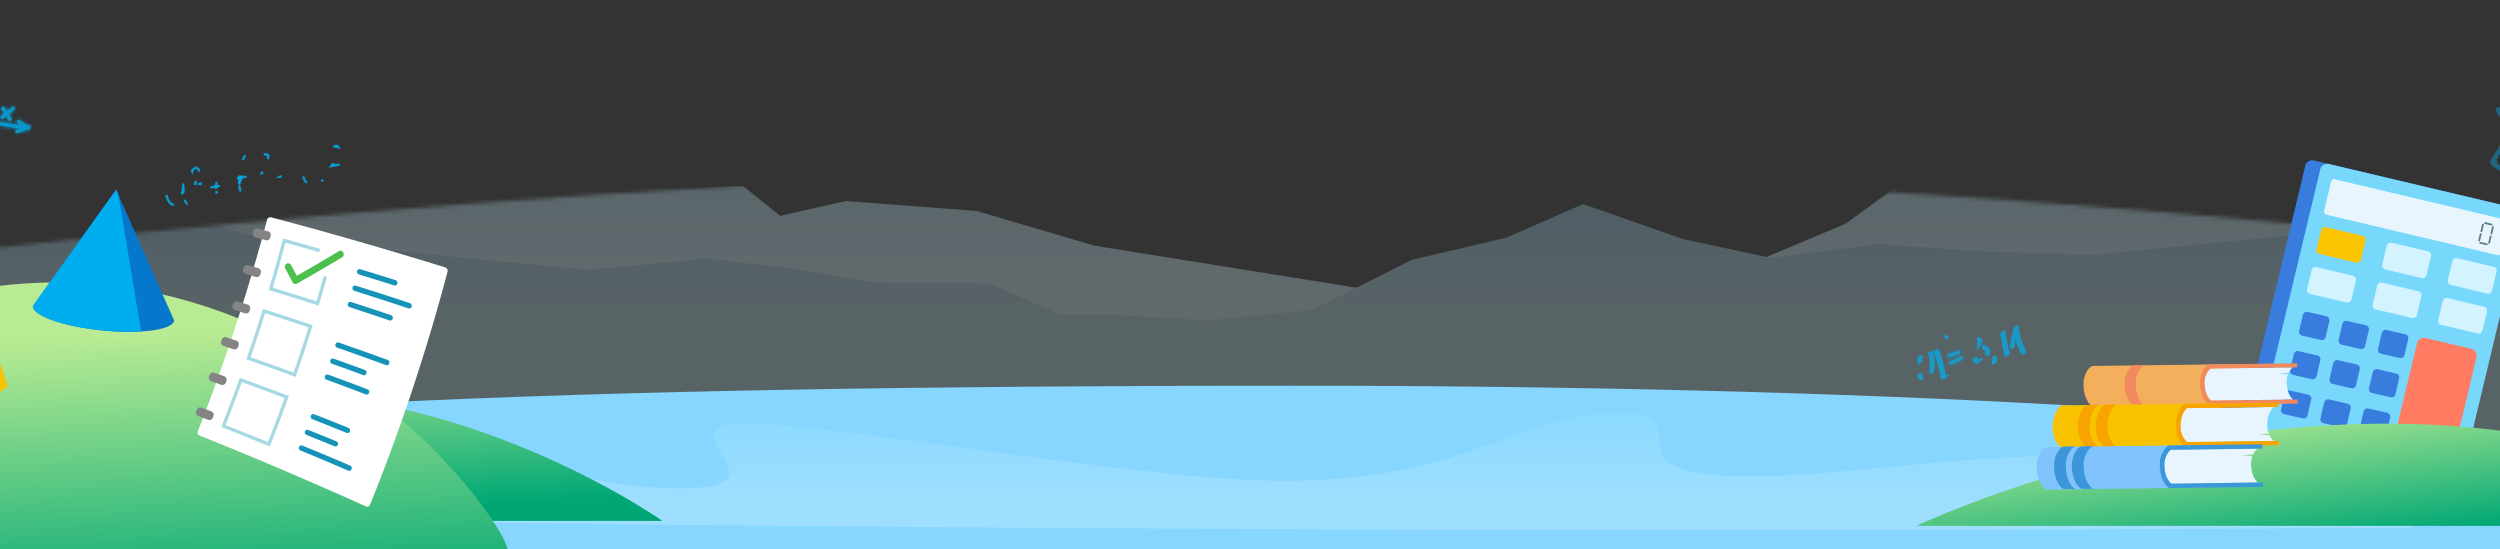 <svg xmlns="http://www.w3.org/2000/svg" width="660" height="145" fill="none" preserveAspectRatio="none" viewBox="0 0 660 145"><rect x="0" y="0" width="660" height="145" fill="#333333" stroke="none"/><g clip-path="url(#a)"><mask id="c" width="794" height="133" x="-64" y="45" maskUnits="userSpaceOnUse" style="mask-type:alpha"><path fill="url(#b)" d="M-63.227 72.794S141.825 45.02 333.387 45.02 730 72.794 730 72.794v105.2H-63.227z"/></mask><g mask="url(#c)"><g opacity=".3"><path fill="url(#d)" d="m-53.52 23.015 40.24 11.109 26.385 11.761 35.485-9.802h26.385l38.213 17.642 34.573-11.762 14.558-1.305 13.649 9.148 20.126-.748 9.898 7.935 17.287-3.92 34.575 2.613 30.934 9.148 77.337 12.414 70.06 3.266 51.041-21.446 16.287-11.876 18.197-2.615 35.43.37 36.447-14.09 18.197 3.267 42.763-10.455 20.016-1.306 23.656 5.88 32.755-13.721 29.115-6.535 27.296 12.414 18.709-1.959v162.79H-53.519z"/><path fill="url(#e)" d="M689.153 38.21 657.43 54.713l-33.453 5.603-47.261 4.57-24.096 2.426-28.221-.855-28.259-2.03-28.609 3.675-23.206-4.99-26.407-9.243-20.166 8.852-25.102 5.898-26.222 13.223-27.604 2.75-25.724-1.48-13.054.013-18.853-8.311-29.798-.18-20.055-3.403-24.58-2.984-31.194 3.01-31.267-2.967-56.37-5.746-32.346-8.453L4.302 37.414l-29.834 15.28-24.624-5.403v104.466h770.871V43.44z"/></g><path fill="#86d6ff" d="M340.861 101.824c148.871 0 278.074 6.862 354.298 20.556v30.415H-44.492v-30.742c63-14.97 193.226-20.229 385.353-20.229"/></g><path fill="#00aeef" stroke="#00aeef" stroke-width=".581" d="M43.935 51.442c.093.418.238.854.42 1.237.172.363.388.703.64.942.236.225.543.39.893.34a1 1 0 0 1-.146.044c-.225.04-.516-.029-.891-.44-.603-.714-.873-1.439-.916-2.123Zm4.895 1.464c.119.263.245.437.332.561.095.135.108.17.11.2v.018c-.194-.182-.355-.47-.477-.836l-.038-.121q.036.094.073.178Zm-.498-4.192c.143.413.15.877.135 1.41q-.008.278-.013.576l-.44.522-.028.036c.025-.153.042-.3.068-.45l.105-.256.01-.026.005-.026a8.4 8.4 0 0 0 .158-1.786Zm8.772 1.722q.053.187.149.354c-.03.021-.035.026-.05.033l-.004.002-.034.002-.034-.002zm6.039-1.429c.01.038.028.093.042.142.03.103.072.256.122.5v.004l.007.037q.093.485.243.843c-.197-.361-.35-.86-.415-1.528zm-5.927-.92c-.009.08-.029.146-.057.286a1.7 1.7 0 0 0-.035.453l.022.304.303-.037q.3-.035.601-.003a1.8 1.8 0 0 0-.713.146l-.107.044-.047.104a1.5 1.5 0 0 0-.124.43l-.018-.279-.236.016-.056-.29a3.5 3.5 0 0 0-.52.094c-.176.041-.34.08-.493.1a1 1 0 0 1-.177.009c.13-.038.27-.051.471-.081.241-.037.524-.096.838-.278l.105-.062.029-.117c.094-.368.099-.62.215-.875zm-5.552-.065c-.026.119-.042.24-.033.359l.014.204a1 1 0 0 1-.208-.057q.066-.204.227-.506Zm1.32.5q-.016.054-.029.089c-.055-.006-.135-.014-.265-.03l-.028-.004-.029.002q-.214.014-.387.022l.752-.123zm10.268-1.804.38-.175q.031-.016.063-.035l-.081.094.561.053.806.076.104.037c-.317-.077-.646-.083-.944.04l-.036.016-.03.023c-.26.202-.375.442-.457.662-.085.23-.123.394-.231.584l-.01.017-.006.017c-.087.209-.142.322-.184.415a.8.8 0 0 0-.065.201l-.011-.194c.005-.4.013-.674.014-.837q.001-.127-.005-.216a.6.6 0 0 0-.048-.197.4.4 0 0 0-.138-.16l-.044-.028-.028-.018-.043-.037c.167-.206.3-.43.41-.67zm16.821-.174c.055.271.136.53.246.764.168.357.406.666.717.882-.355-.15-.647-.517-.83-1.08a4 4 0 0 1-.133-.566Zm5.193 1.023a.4.4 0 0 1-.162.12 2 2 0 0 1-.298.1q.195-.09.36-.17zm-33.213-3.25c.07.07.131.13.188.19.11.118.187.215.24.327.05.108.087.247.092.455-.072-.338-.261-.652-.604-.917l-.153-.118-.168.095c-.112.063-.317.164-.466.274-.13.095-.306.26-.331.503q-.058.1-.082.149-.01.02-.02.054a.6.6 0 0 1-.059-.176c-.01-.076.005-.16.086-.262.087-.113.259-.254.576-.408l.03-.014.027-.023c.153-.126.335-.21.528-.248zm22.292 2.197c-.131.057-.234.105-.337.14a.7.7 0 0 1-.268.045.9.9 0 0 1 .235-.107q.173-.052.37-.078Zm-5.1-.834-.11.044-.058.021q.011-.03.033-.076.06-.12.166-.302zm18.75-2.562c-.014.078-.006.148-.004.183l.017.294.293-.022 1.34-.095-2.259.389c.02-.028.06-.077.145-.174l.002-.003.257-.3.005-.005.004-.006zm-23.284-2.156c-.15.295-.293.615-.427.945q-.072.184-.14.372l.03-.136c.147-.445.333-.84.537-1.181Zm5.937-.08c.118.142.167.335.152.593-.008.15-.039.311-.085.484a3 3 0 0 0-.04-.956zm-.876-.074a.82.82 0 0 1 .724-.06l.04.028-.139-.002a2 2 0 0 0-.737.105 1 1 0 0 1 .112-.071Zm19.138-2.332c.183.036.365.162.469.447l-.042-.016c-.419-.156-.785-.213-1.091-.155q-.097.019-.183.053c.264-.27.6-.379.847-.33Z" opacity=".8"/><g opacity=".8"><mask id="f" fill="#fff"><path d="M7.447 33.267a670 670 0 0 1-38.626-6.46c-.616-.121-.821.835-.203.957a670 670 0 0 0 38.626 6.46c.619.084.827-.871.203-.957"/></mask><path fill="#00aeef" d="M7.447 33.267a670 670 0 0 1-38.626-6.46c-.616-.121-.821.835-.203.957a670 670 0 0 0 38.626 6.46c.619.084.827-.871.203-.957"/><path fill="#00aeef" d="m7.447 33.267.176-1.278zm-38.626-6.46.25-1.265zm-.203.957-.25 1.265zm38.626 6.46.175-1.279zm.203-.957.175-1.278a668 668 0 0 1-38.55-6.447l-.25 1.266-.25 1.265a671 671 0 0 0 38.7 6.472zm-38.626-6.46.25-1.265a1.75 1.75 0 0 0-1.418.326c-.368.285-.578.68-.658 1.056a1.8 1.8 0 0 0 .178 1.247c.25.45.68.757 1.195.858l.25-1.265.25-1.266a.85.85 0 0 1 .563.423.78.78 0 0 1 .087.543.77.77 0 0 1-.286.445.84.84 0 0 1-.66.164zm-.203.957-.25 1.265a671 671 0 0 0 38.7 6.473l.176-1.279.175-1.278a668 668 0 0 1-38.551-6.447zm38.626 6.46-.176 1.278c1.14.156 1.849-.696 2.005-1.421.08-.373.057-.838-.193-1.267a1.7 1.7 0 0 0-1.257-.825l-.176 1.278-.176 1.278a.88.88 0 0 1-.62-.43.8.8 0 0 1-.101-.577.74.74 0 0 1 .259-.416.8.8 0 0 1 .61-.177z" mask="url(#f)"/><mask id="g" fill="#fff"><path d="M7.653 33.23a9.9 9.9 0 0 1-2.376-1.512c-.477-.41-1.136.312-.658.722.778.672 1.648 1.23 2.584 1.657.57.26 1.023-.607.45-.867"/></mask><path fill="#00aeef" d="M7.653 33.23a9.9 9.9 0 0 1-2.376-1.512c-.477-.41-1.136.312-.658.722.778.672 1.648 1.23 2.584 1.657.57.26 1.023-.607.45-.867"/><path fill="#00aeef" d="m7.653 33.23.534-1.175-.003-.002zm-2.376-1.512-.841.978zm-.658.722.843-.976-.002-.002zm2.584 1.657-.536 1.174h.001zm.45-.867.53-1.177a8.6 8.6 0 0 1-2.066-1.314l-.84.979-.84.979a11.2 11.2 0 0 0 2.685 1.709zm-2.376-1.512.841-.979a1.75 1.75 0 0 0-1.386-.418 1.82 1.82 0 0 0-1.096.581 1.8 1.8 0 0 0-.473 1.173c-.009.52.217 1.002.615 1.344l.84-.979.842-.978a.86.86 0 0 1 .283.657.8.8 0 0 1-.2.521.76.76 0 0 1-.464.238.83.83 0 0 1-.643-.182zm-.658.722-.843.977a12.1 12.1 0 0 0 2.89 1.854l.537-1.174.535-1.174a9.6 9.6 0 0 1-2.276-1.46zm2.584 1.657-.535 1.175c1.063.483 1.987-.152 2.334-.818.176-.34.274-.79.152-1.264a1.71 1.71 0 0 0-.967-1.135l-.534 1.175-.535 1.174a.87.87 0 0 1-.463-.571.8.8 0 0 1 .057-.57.75.75 0 0 1 .374-.34.82.82 0 0 1 .651 0z" mask="url(#g)"/><mask id="h" fill="#fff"><path d="M7.316 33.266c-1.064.2-2.093.554-3.056 1.049-.56.287-.023 1.105.532.82a9.6 9.6 0 0 1 2.582-.893c.608-.117.56-1.094-.058-.976"/></mask><path fill="#00aeef" d="M7.316 33.266c-1.064.2-2.093.554-3.056 1.049-.56.287-.023 1.105.532.82a9.6 9.6 0 0 1 2.582-.893c.608-.117.56-1.094-.058-.976"/><path fill="#00aeef" d="m7.316 33.266.24 1.268h.003zM4.26 34.315l.59 1.148zm.532.82.59 1.148v-.001zm2.582-.893-.243-1.268H7.13zm-.058-.976-.24-1.268a12.5 12.5 0 0 0-3.406 1.17l.59 1.147.59 1.147a10 10 0 0 1 2.705-.928zM4.26 34.315l-.589-1.148c-.466.239-.817.668-.913 1.214-.087.499.063.946.27 1.263.4.614 1.346 1.155 2.353.639l-.589-1.148-.59-1.148a.8.8 0 0 1 .613-.04c.176.06.298.17.374.287.073.112.159.32.111.593a.9.9 0 0 1-.45.636zm.532.82.59 1.147a8.4 8.4 0 0 1 2.237-.773l-.245-1.267-.245-1.267a11 11 0 0 0-2.927 1.012zm2.582-.893.243 1.267c1.092-.21 1.515-1.195 1.476-1.913a1.75 1.75 0 0 0-.539-1.185 1.68 1.68 0 0 0-1.48-.413l.242 1.268.243 1.267a.9.9 0 0 1-.77-.24.83.83 0 0 1-.273-.558.75.75 0 0 1 .615-.76z" mask="url(#h)"/><mask id="i" fill="#fff"><path d="M3.208 28.239.271 30.57c-.489.388.039 1.212.532.82l2.937-2.332c.489-.388-.039-1.212-.532-.82"/></mask><path fill="#00aeef" d="M3.208 28.239.271 30.57c-.489.388.039 1.212.532.82l2.937-2.332c.489-.388-.039-1.212-.532-.82"/><path fill="#00aeef" d="m3.208 28.239.803 1.01zM.271 30.57l-.803-1.01zm.532.82L0 30.381zm2.937-2.332.803 1.01zm-.532-.82-.802-1.01-2.938 2.332.803 1.01.802 1.01 2.938-2.332zM.271 30.57l-.803-1.01c-.889.706-.782 1.794-.384 2.412.206.318.553.636 1.042.76a1.7 1.7 0 0 0 1.48-.331L.802 31.39 0 30.381a.89.89 0 0 1 .76-.15.82.82 0 0 1 .493.343.72.72 0 0 1 .11.462.8.8 0 0 1-.29.546zm.532.82.802 1.01 2.938-2.332-.803-1.01-.802-1.01L0 30.38zm2.937-2.332.803 1.01c.889-.706.782-1.794.384-2.412a1.76 1.76 0 0 0-1.041-.76 1.7 1.7 0 0 0-1.48.331l.802 1.01.803 1.011a.89.89 0 0 1-.76.149.82.82 0 0 1-.493-.343.72.72 0 0 1-.11-.461.8.8 0 0 1 .29-.545z" mask="url(#i)"/><mask id="j" fill="#fff"><path d="M3.025 31.155 1.22 28.38c-.343-.528-1.163.004-.82.532l1.805 2.776c.344.528 1.163-.003.82-.532"/></mask><path fill="#00aeef" d="M3.025 31.155 1.22 28.38c-.343-.528-1.163.004-.82.532l1.805 2.776c.344.528 1.163-.003.82-.532"/><path fill="#00aeef" d="m3.025 31.155 1.082-.703zM1.22 28.38l1.082-.703zm-.82.532 1.083-.703zm1.805 2.776-1.082.704zm.82-.532 1.082-.703-1.805-2.776-1.082.703-1.082.703 1.805 2.777zM1.22 28.38l1.082-.703a1.74 1.74 0 0 0-1.23-.79 1.8 1.8 0 0 0-1.222.28c-.323.21-.62.55-.753 1.003a1.74 1.74 0 0 0 .222 1.445L.4 28.912l1.082-.703c.113.174.166.43.091.685a.78.78 0 0 1-.318.438.78.78 0 0 1-.53.113.84.84 0 0 1-.588-.362zm-.82.532-1.081.703 1.804 2.777 1.082-.703 1.082-.704-1.804-2.776zm1.805 2.776-1.082.704a1.74 1.74 0 0 0 1.231.79c.467.062.898-.071 1.221-.281s.62-.549.753-1.002a1.74 1.74 0 0 0-.221-1.446l-1.082.703-1.082.703a.84.84 0 0 1-.092-.685.78.78 0 0 1 .32-.438.78.78 0 0 1 .528-.112.84.84 0 0 1 .588.361z" mask="url(#j)"/></g><g stroke="#00aeef" stroke-linecap="round" stroke-linejoin="round" stroke-width="1.29" opacity=".4"><path d="M678.534 47.008c-.161 1.107-4.883 1.023-10.534-.176s-10.121-3.07-9.963-4.179l6.508-10.34 7.114-11.306 3.589 13.597z"/><path stroke-dasharray="2.47 2.47" d="M677.702 46.99c.099-.684-4.171-2.117-9.542-3.208-5.371-1.09-9.805-1.425-9.906-.746"/><path d="M659.619 28.922c-.523 3.564 20.979 7.974 21.503 4.407"/></g><g opacity=".7"><path fill="#00aeef" stroke="#00aeef" stroke-width="1.135" d="M506.777 99.156a.45.45 0 0 1 .186-.11c.037.268.158.513.39.665a.8.8 0 0 0 .274.114l-.01.001c-.327.034-.555-.028-.685-.122-.099-.073-.192-.201-.191-.498-.001.012-.005-.007.036-.05Zm3.02-5.82a1 1 0 0 1 .07-.028c.221.762.35 1.57.382 2.411l.007.384c-.004.843-.093 1.694-.609 2.458.276-.535.354-1.1.385-1.555l.001-.007a10.1 10.1 0 0 0-.404-3.52h.001a.5.5 0 0 1 .167-.142ZM511.269 92.754a.5.5 0 0 1 .166-.05c.797 2.16 1.4 4.416 1.804 6.752l-.008.012a.46.46 0 0 1-.207.114.5.5 0 0 1-.144.015 38 38 0 0 0-1.813-6.675l.003-.005a.5.5 0 0 1 .199-.163ZM506.911 94.435a1.2 1.2 0 0 0 .042.546l-.012.016a.4.4 0 0 1-.085.056q-.03.014-.06.022c-.04-.193-.008-.406.115-.64Zm6.848-5.272q-.025.075-.053.148l.031-.113a.1.1 0 0 1 .022-.034Z"/><mask id="k" fill="#fff"><path d="m516.89 92.578-2.379.966c-.662.269-.373 1.082.285.815l2.378-.966c.663-.27.374-1.083-.284-.815"/></mask><path fill="#00aeef" d="m516.89 92.578-2.379.966c-.662.269-.373 1.082.285.815l2.378-.966c.663-.27.374-1.083-.284-.815"/><path fill="#00aeef" d="m516.89 92.578.327.96zm-2.379.966-.328-.96zm.285.815-.328-.96zm2.378-.966-.327-.96zm-.284-.815-.328-.96-2.379.966.328.96.328.96 2.378-.966zm-2.379.966-.328-.96c-.633.257-1.189 1.015-.868 1.924.315.892 1.177 1.068 1.809.81l-.328-.96-.328-.96c-.011.005.065-.028.193.022a.62.62 0 0 1 .341.377.7.7 0 0 1-.026.546c-.069.137-.152.167-.137.161zm.285.815.328.96 2.378-.966-.328-.96-.327-.96-2.379.965zm2.378-.966.328.96c.633-.257 1.189-1.014.869-1.924-.314-.893-1.177-1.068-1.809-.812l.328.96.327.96c.012-.004-.064.03-.193-.02a.62.62 0 0 1-.341-.379.7.7 0 0 1 .027-.545c.069-.137.151-.166.137-.16z" mask="url(#k)"/><mask id="l" fill="#fff"><path d="m517.588 94.172-2.651 1.232c-.649.302-.367 1.107.282.805l2.65-1.232c.649-.302.367-1.107-.281-.805"/></mask><path fill="#00aeef" d="m517.588 94.172-2.651 1.232c-.649.302-.367 1.107.282.805l2.65-1.232c.649-.302.367-1.107-.281-.805"/><path fill="#00aeef" d="m517.588 94.172.366.944zm-2.651 1.232-.366-.944zm.282.805.366.944zm2.65-1.232.366.944zm-.281-.805-.366-.944-2.651 1.233.366.943.366.944 2.651-1.233zm-2.651 1.232-.366-.944c-.607.283-1.135 1.038-.824 1.924.144.411.447.713.812.841.358.126.718.07 1.026-.072l-.366-.944-.367-.943c-.016.007.066-.035.209.015.15.052.301.19.375.4a.7.7 0 0 1-.019.523c-.059.122-.129.15-.114.144zm.282.805.366.944 2.65-1.233-.366-.943-.366-.944-2.651 1.233zm2.65-1.232.366.944c.607-.283 1.135-1.037.824-1.924a1.35 1.35 0 0 0-.812-.841c-.358-.126-.718-.07-1.026.072l.367.944.366.943c.016-.007-.066.036-.208-.014a.64.64 0 0 1-.376-.401.7.7 0 0 1 .019-.522c.059-.123.129-.151.114-.144z" mask="url(#l)"/><path fill="#00aeef" stroke="#00aeef" stroke-width="1.135" d="M522.454 90.93c.058-.098.121-.22.156-.353a.8.8 0 0 0-.056-.578.65.65 0 0 0-.48-.337q-.036-.006-.075-.008c.238-.035.443-.017.605.055v-.001c.121.054.171.13.194.213.029.1.032.26-.039.468a1.9 1.9 0 0 1-.305.542ZM521.263 94.92a.4.4 0 0 1 .167-.094q.026-.006.047-.007c.03.119.084.234.17.333a.72.72 0 0 0 .373.228q.025.007.051.01a1.15 1.15 0 0 1-.51-.016.4.4 0 0 1-.204-.137.64.64 0 0 1-.101-.308zm2.041-3.24c.475-.074.866.035 1.124.227.21.157.346.373.398.627.052.255.026.593-.16.995a2 2 0 0 1-.176.3q.094-.216.14-.446h.001l.001-.007c.063-.35.03-.694-.119-.991a1.24 1.24 0 0 0-.652-.602 1.5 1.5 0 0 0-.557-.103ZM526.522 94.506a.3.3 0 0 1 .101-.035h.002c.058.265.062.563.005.884a.3.3 0 0 1-.092.113.4.4 0 0 1-.107.06 2.2 2.2 0 0 0-.063-.88l.001-.002a.413.413 0 0 1 .153-.14ZM528.877 87.962l.05-.022 1.01 5.368a.2.2 0 0 1-.032.06.6.6 0 0 1-.22.184q-.027.012-.052.022l-1.009-5.369a.2.2 0 0 1 .032-.06.64.64 0 0 1 .221-.183ZM532.194 86.768a.4.4 0 0 1 .106-.05 59 59 0 0 0-.486 2.075l-.228 1.13c-.009.045-.039.143-.089.323a5 5 0 0 0-.122.525l-.107.727a.3.3 0 0 1-.128-.02l-.001-.015c-.028-.219.013-.53.104-.924q.067-.285.145-.58c.05-.194.101-.394.14-.583q.197-.935.426-1.872l.155-.627a.2.2 0 0 1 .085-.109Z"/><path fill="#00aeef" stroke="#00aeef" stroke-width="1.135" d="M532.006 86.917a.46.46 0 0 1 .208-.114.5.5 0 0 1 .155-.015 25.4 25.4 0 0 0 1.99 6.11.5.5 0 0 1-.174.135.5.5 0 0 1-.221.058 25.3 25.3 0 0 1-1.966-6.165z"/></g><path fill="url(#m)" d="M23.549 136.385s48.746-19.531 76.498-22.614c27.751-3.084 38.158 13.49 75.545 15.032s-2.313-16.189 20.043-16.96c22.355-.77 110.253 16.268 148.392 15.032 46.504-1.503 56.659-18.115 84.025-17.73 27.366.386-21.584 23.897 69.379 14.261s140.693 2.835 139.142 15.903c-353.34 2.425-613.024-2.924-613.024-2.924" opacity=".2"/><path fill="url(#n)" d="M174.871 137.524S107 89.432 34.683 107.548v29.976z"/><path fill="url(#o)" d="M132.518 145.643C146.687 154.578 60.398 17.636-70 102.34v43.302z"/><path fill="#f8c200" d="m-2.082 89.72 4.144 12.287-14.501 10.308-4.028-11.946z"/><path fill="#0578ce" d="M45.962 84.578c-.157 1.571-3.605 2.633-8.692 2.934a65.4 65.4 0 0 1-10.399-.297C16.58 86.16 8.448 83.277 8.713 80.73L30.68 50.051l.587 1.41z"/><path fill="#00adee" d="M37.26 87.508a65.4 65.4 0 0 1-10.399-.296c-10.291-1.056-18.423-3.94-18.157-6.487L30.67 50.047l.588 1.41z"/><path fill="#387cde" d="m660.878 54.196-50.02-11.829a1.885 1.885 0 0 0-2.269 1.389l-16.137 67.448a1.873 1.873 0 0 0 1.397 2.256l50.019 11.829a1.886 1.886 0 0 0 2.269-1.389l16.137-67.449a1.87 1.87 0 0 0-1.396-2.255"/><path fill="#77d8fc" d="M664.837 55.127 614.817 43.3a1.885 1.885 0 0 0-2.269 1.388l-16.137 67.449a1.874 1.874 0 0 0 1.397 2.256l50.019 11.828a1.884 1.884 0 0 0 2.269-1.388l16.137-67.45a1.87 1.87 0 0 0-1.396-2.255"/><path fill="#e8f5fc" d="m661.554 58.014-45.116-10.669a.864.864 0 0 0-1.04.637l-1.835 7.668a.86.86 0 0 0 .64 1.034l45.117 10.669a.864.864 0 0 0 1.04-.637l1.835-7.668a.86.86 0 0 0-.641-1.034"/><path fill="#5f7b8a" d="m655.32 59.071-.498 2.08.458.109.498-2.08zM655.937 58.618l-.109.455 2.093.495.109-.456zM654.666 63.832l-.109.455 2.092.495.109-.456zM654.722 61.542l-.497 2.08.458.108.498-2.08zM657.951 59.708l-.498 2.08.458.108.498-2.08zM657.341 62.163l-.497 2.08.458.109.498-2.08z"/><path fill="#fcc501" d="m623.706 62.261-9.638-2.279a1.05 1.05 0 0 0-1.266.776l-1.203 5.026a1.046 1.046 0 0 0 .78 1.259l9.637 2.279a1.05 1.05 0 0 0 1.267-.775l1.202-5.026a1.045 1.045 0 0 0-.779-1.26"/><path fill="#d3f3fe" d="m641.014 66.353-9.637-2.279a1.053 1.053 0 0 0-1.267.775l-1.202 5.026a1.045 1.045 0 0 0 .779 1.26l9.638 2.279a1.053 1.053 0 0 0 1.267-.776l1.202-5.026a1.046 1.046 0 0 0-.78-1.259M658.321 70.44l-9.638-2.28a1.05 1.05 0 0 0-1.266.776l-1.203 5.026a1.046 1.046 0 0 0 .78 1.26l9.637 2.279a1.05 1.05 0 0 0 1.267-.776l1.203-5.026a1.046 1.046 0 0 0-.78-1.259M621.178 72.802l-9.637-2.279a1.053 1.053 0 0 0-1.267.776l-1.202 5.026a1.044 1.044 0 0 0 .78 1.259l9.637 2.279a1.053 1.053 0 0 0 1.267-.775l1.202-5.026a1.045 1.045 0 0 0-.78-1.26M638.485 76.894l-9.637-2.279a1.05 1.05 0 0 0-1.267.775l-1.203 5.026a1.046 1.046 0 0 0 .78 1.26l9.638 2.279a1.05 1.05 0 0 0 1.266-.776l1.203-5.026a1.046 1.046 0 0 0-.78-1.259M655.793 80.982l-9.637-2.28a1.053 1.053 0 0 0-1.267.776l-1.202 5.026a1.045 1.045 0 0 0 .78 1.26l9.637 2.279a1.053 1.053 0 0 0 1.267-.776l1.202-5.026a1.044 1.044 0 0 0-.78-1.259"/><path fill="#387cde" d="m614.158 83.486-4.942-1.13a1.05 1.05 0 0 0-1.26.784l-.979 4.229a1.045 1.045 0 0 0 .789 1.253l4.942 1.13a1.05 1.05 0 0 0 1.26-.784l.979-4.228a1.045 1.045 0 0 0-.789-1.254M624.582 85.86l-4.942-1.131a1.05 1.05 0 0 0-1.261.784l-.978 4.229a1.045 1.045 0 0 0 .789 1.253l4.941 1.131a1.05 1.05 0 0 0 1.261-.785l.979-4.228a1.046 1.046 0 0 0-.789-1.254M634.988 88.244l-4.941-1.13a1.05 1.05 0 0 0-1.261.784l-.979 4.228a1.045 1.045 0 0 0 .789 1.254l4.942 1.13c.566.13 1.13-.221 1.261-.784l.978-4.228a1.045 1.045 0 0 0-.789-1.254M611.773 93.834l-4.941-1.13a1.05 1.05 0 0 0-1.261.784l-.979 4.228c-.13.563.223 1.124.789 1.254l4.942 1.131a1.053 1.053 0 0 0 1.261-.785l.979-4.228a1.046 1.046 0 0 0-.79-1.254M622.18 96.219l-4.942-1.131a1.05 1.05 0 0 0-1.261.785l-.979 4.228c-.13.563.223 1.124.789 1.254l4.942 1.13a1.05 1.05 0 0 0 1.261-.784l.979-4.229a1.046 1.046 0 0 0-.789-1.253M632.6 98.608l-4.942-1.13a1.05 1.05 0 0 0-1.261.784l-.979 4.229c-.13.563.223 1.124.789 1.253l4.942 1.131a1.05 1.05 0 0 0 1.261-.785l.979-4.228a1.046 1.046 0 0 0-.789-1.254M609.371 104.194l-4.942-1.13a1.05 1.05 0 0 0-1.261.784l-.978 4.229a1.044 1.044 0 0 0 .789 1.253l4.941 1.131a1.05 1.05 0 0 0 1.261-.785l.979-4.228a1.046 1.046 0 0 0-.789-1.254M619.781 106.579l-4.941-1.131a1.05 1.05 0 0 0-1.261.785l-.979 4.228a1.045 1.045 0 0 0 .789 1.254l4.942 1.131a1.053 1.053 0 0 0 1.261-.785l.978-4.228a1.046 1.046 0 0 0-.789-1.254M630.201 108.968l-4.942-1.131a1.053 1.053 0 0 0-1.261.785l-.978 4.228a1.046 1.046 0 0 0 .789 1.254l4.942 1.13a1.05 1.05 0 0 0 1.26-.784l.979-4.229a1.044 1.044 0 0 0-.789-1.253"/><path fill="#ff7b61" d="m652.397 92.083-12.035-2.846a1.885 1.885 0 0 0-2.269 1.389l-5.558 23.232a1.87 1.87 0 0 0 1.397 2.255l12.035 2.846a1.884 1.884 0 0 0 2.269-1.388l5.558-23.232a1.873 1.873 0 0 0-1.397-2.256"/><path fill="url(#p)" d="M505.977 138.825s79.121-38.101 163.424-23.748v23.748z"/><path fill="#fff" d="M96.599 133.687c-14.519-6.512-29.12-12.798-43.905-18.7a.85.85 0 0 1-.464-.449.83.83 0 0 1-.007-.64A526 526 0 0 0 70.523 58a.83.83 0 0 1 .383-.526.86.86 0 0 1 .65-.097c15.446 4.06 30.753 8.528 46.009 13.224.228.09.414.26.521.477a.95.95 0 0 1 .057.697 519 519 0 0 1-20.418 61.404.84.84 0 0 1-.787.57.9.9 0 0 1-.34-.062"/><path fill="#a6d9e3" d="M84.124 80.698a833 833 0 0 0-13.196-4.143c1.607-5.4 2.37-8.122 3.812-13.608a861 861 0 0 1 9.755 2.746c-.094.356-.145.537-.236.894a830 830 0 0 0-8.897-2.526A364 364 0 0 1 72.03 75.95a824 824 0 0 1 11.515 3.592 354 354 0 0 0 1.932-6.704l.848.257a425 425 0 0 1-2.2 7.604"/><path fill="#1693b8" d="M104.068 75.357a812 812 0 0 0-9.344-2.921.72.72 0 0 1-.402-.351.7.7 0 0 1-.048-.527.65.65 0 0 1 .303-.419.67.67 0 0 1 .518-.07 788 788 0 0 1 9.353 2.896.74.74 0 0 1 .402.362.73.73 0 0 1 .043.535.66.66 0 0 1-.825.495M107.838 81.425a829 829 0 0 0-14.326-4.657.72.72 0 0 1-.4-.353.7.7 0 0 1-.042-.526.65.65 0 0 1 .308-.415.67.67 0 0 1 .518-.067 822 822 0 0 1 14.339 4.619c.176.07.318.202.398.371a.73.73 0 0 1 .036.539.64.64 0 0 1-.308.422.66.66 0 0 1-.523.067M102.838 84.594a819 819 0 0 0-10.573-3.513.72.72 0 0 1-.396-.356.7.7 0 0 1-.038-.526.65.65 0 0 1 .312-.411.67.67 0 0 1 .519-.062 824 824 0 0 1 10.583 3.484c.175.07.316.202.395.37s.091.359.033.535a.64.64 0 0 1-.312.418.67.67 0 0 1-.523.061"/><path fill="#a6d9e3" d="M78.049 99.508a815 815 0 0 0-13.014-4.643c1.827-5.275 2.701-7.937 4.369-13.303a827 827 0 0 1 13.151 4.278c-1.721 5.513-2.62 8.247-4.506 13.668M66.16 94.311a803 803 0 0 1 11.358 4.028 374 374 0 0 0 3.92-11.898c-4.579-1.53-6.87-2.28-11.46-3.753a365 365 0 0 1-3.818 11.626z"/><path fill="#1693b8" d="M101.926 96.397a819 819 0 0 0-12.95-4.63.72.72 0 0 1-.385-.363.7.7 0 0 1-.027-.525.65.65 0 0 1 .322-.402.67.67 0 0 1 .519-.049 826 826 0 0 1 12.963 4.597c.172.074.31.21.385.379a.72.72 0 0 1 .02.535.657.657 0 0 1-.579.488.7.7 0 0 1-.268-.03M95.878 99.024a821 821 0 0 0-8.285-3.02.72.72 0 0 1-.381-.365.7.7 0 0 1-.024-.523.65.65 0 0 1 .326-.4.67.67 0 0 1 .519-.042 788 788 0 0 1 8.294 2.997.73.73 0 0 1 .382.376c.075.168.08.358.018.53a.65.65 0 0 1-.327.404.67.67 0 0 1-.522.043M96.59 104.135a769 769 0 0 0-10.42-3.91.72.72 0 0 1-.379-.368.7.7 0 0 1-.018-.523.65.65 0 0 1 .33-.395.67.67 0 0 1 .519-.04 795 795 0 0 1 10.431 3.887c.171.074.307.21.38.38a.7.7 0 0 1 .01.532.65.65 0 0 1-.33.4.68.68 0 0 1-.523.037"/><path fill="#a6d9e3" d="M71.214 117.872a820 820 0 0 0-12.814-5.136 360 360 0 0 0 4.907-12.984 818 818 0 0 1 12.962 4.777c-1.942 5.385-2.954 8.055-5.055 13.343m-11.666-5.638c4.48 1.755 6.72 2.647 11.183 4.459 1.82-4.609 2.7-6.933 4.4-11.616a815 815 0 0 0-11.296-4.186 362 362 0 0 1-4.287 11.343"/><path fill="#1693b8" d="M91.52 114.285a841 841 0 0 0-9.074-3.626.7.7 0 0 1-.37-.374.7.7 0 0 1-.007-.521.655.655 0 0 1 .597-.452.7.7 0 0 1 .262.039 856 856 0 0 1 9.083 3.6c.169.078.301.215.37.385s.07.36.001.53a.65.65 0 0 1-.34.393.68.68 0 0 1-.523.026M88.326 117.836a811 811 0 0 0-7.434-3.037.7.7 0 0 1-.367-.376.7.7 0 0 1-.002-.521.662.662 0 0 1 .862-.403c2.98 1.194 4.47 1.798 7.443 3.017a.72.72 0 0 1 .366.386.7.7 0 0 1-.005.527.65.65 0 0 1-.343.385.668.668 0 0 1-.52.022M91.951 124.255c-5.05-2.173-7.58-3.24-12.652-5.338a.7.7 0 0 1-.364-.378.7.7 0 0 1 .002-.521.66.66 0 0 1 .868-.394 814 814 0 0 1 12.668 5.304.72.72 0 0 1 .361.394.7.7 0 0 1-.01.53.65.65 0 0 1-.348.387.69.69 0 0 1-.525.016"/><path fill="#4cbf4c" d="M77.746 74.93a.9.9 0 0 1-.524-.44 376 376 0 0 0-1.92-3.626.92.92 0 0 1-.077-.687.94.94 0 0 1 .423-.55.87.87 0 0 1 1.201.35c.606 1.129.906 1.695 1.505 2.83a428 428 0 0 0 11.082-6.495.856.856 0 0 1 1.203.35.97.97 0 0 1 .083.705.98.98 0 0 1-.421.575 427 427 0 0 1-11.883 6.91.85.85 0 0 1-.672.078"/><path fill="#848484" d="M70.162 63.414c-1.084-.299-1.63-.447-2.716-.742a.98.98 0 0 1-.58-.454.95.95 0 0 1-.092-.724c.05-.191.072-.284.126-.478a.93.93 0 0 1 .435-.582.96.96 0 0 1 .727-.103c1.09.29 1.633.436 2.721.729a.99.99 0 0 1 .582.458.96.96 0 0 1 .091.728l-.127.483a.93.93 0 0 1-.437.584.96.96 0 0 1-.73.1M67.531 73.124c-1.079-.321-1.619-.48-2.699-.797a.97.97 0 0 1-.57-.462.95.95 0 0 1-.076-.724l.136-.473a.93.93 0 0 1 .45-.57.96.96 0 0 1 .728-.086c1.084.312 1.622.469 2.703.782a.98.98 0 0 1 .574.466c.122.224.15.486.077.729l-.138.477a.93.93 0 0 1-.452.574.96.96 0 0 1-.733.084M64.69 82.723c-1.072-.343-1.608-.512-2.681-.854a.97.97 0 0 1-.559-.47.94.94 0 0 1-.061-.722c.058-.187.088-.28.144-.468a.93.93 0 0 1 .463-.558.97.97 0 0 1 .729-.07c1.075.334 1.612.498 2.686.838.243.08.445.25.561.476a.95.95 0 0 1 .06.726c-.058.189-.088.285-.148.472a.93.93 0 0 1-.463.56.96.96 0 0 1-.73.07M61.644 92.209a949 949 0 0 0-2.662-.904.96.96 0 0 1-.548-.48.93.93 0 0 1-.047-.72l.157-.462a.93.93 0 0 1 .476-.546.96.96 0 0 1 .728-.052c1.068.355 1.6.533 2.667.89.241.084.439.258.55.484a.94.94 0 0 1 .046.725l-.159.467a.93.93 0 0 1-.477.547.96.96 0 0 1-.73.05M58.394 101.581a790 790 0 0 0-2.642-.956.96.96 0 0 1-.538-.489.93.93 0 0 1-.031-.72l.166-.457a.94.94 0 0 1 .489-.533.96.96 0 0 1 .729-.035c1.06.375 1.59.564 2.647.943a.96.96 0 0 1 .54.493.94.94 0 0 1 .029.724l-.168.46a.94.94 0 0 1-.49.536.97.97 0 0 1-.73.034M54.944 110.834a796 796 0 0 0-2.62-1.009.95.95 0 0 1-.526-.496.93.93 0 0 1-.017-.717l.175-.45a.94.94 0 0 1 .501-.52.97.97 0 0 1 .728-.02c1.051.397 1.577.596 2.627.995a.96.96 0 0 1 .527.501.93.93 0 0 1 .015.722l-.178.454a.94.94 0 0 1-.865.603 1 1 0 0 1-.367-.063"/><path fill="#f4af5d" d="m592.129 106.745-39.3.511c-.369 0-.739-.14-.994-.408-.662-.678-1.771-2.275-1.809-5.29-.026-2.48 1.07-3.936 1.707-4.562.255-.243.587-.383.943-.383l39.312-.511z"/><path fill="#f2895f" d="m566.643 107.077-2.944.039c-.37 0-.739-.141-.994-.409-.663-.677-1.771-2.275-1.809-5.29-.039-2.479 1.057-3.936 1.707-4.574.255-.243.586-.384.93-.384l2.944-.038c-.344 0-.688.14-.93.383-.637.64-1.746 2.083-1.708 4.562.038 3.015 1.147 4.613 1.81 5.29.254.281.611.421.994.421"/><path fill="#e8f5fe" d="m605.394 105.481-21.702.282c-.433-.358-1.669-1.636-1.707-4.6-.026-2.339 1.172-3.54 1.593-3.885l21.701-.28c-.242.19-.726.663-1.096 1.456l-2.88.204 2.714.166a5.6 5.6 0 0 0-.331 2.057c.038 2.978 1.274 4.255 1.708 4.6"/><path fill="#f2895f" d="M581.985 101.162c.038 2.964 1.287 4.255 1.707 4.6l21.893-.281 1.006-.013.013 1.086-23.485.307s-2.243-1.406-2.294-5.712c-.051-3.488 2.154-4.945 2.154-4.945l23.472-.306.013 1.086-1.007.012-21.892.294c-.408.345-1.619 1.533-1.58 3.872"/><path fill="#f8c200" d="m586.206 106.489-41.479.537c-.395 0-.777.166-1.045.46-.675.741-1.809 2.453-1.771 5.635.038 2.606 1.236 4.114 1.924 4.766.268.255.625.383.994.383l41.491-.549z"/><path fill="#f8a400" d="m554.499 106.835-3.11.038c-.395 0-.777.166-1.045.46-.675.741-1.809 2.454-1.771 5.635.038 2.62 1.236 4.115 1.924 4.766.268.256.625.384.994.384l3.11-.039c-.37 0-.727-.128-.994-.383-.688-.652-1.899-2.159-1.925-4.766-.038-3.195 1.084-4.894 1.759-5.635.28-.281.663-.447 1.058-.46"/><path fill="#f8a400" d="m559.202 106.771-3.109.038c-.396 0-.778.166-1.045.46-.676.741-1.81 2.453-1.772 5.635.039 2.619 1.236 4.114 1.925 4.766.267.255.624.383.993.383l3.11-.038c-.37 0-.727-.128-.994-.384-.688-.651-1.899-2.159-1.924-4.766-.039-3.194 1.083-4.893 1.758-5.634.28-.282.65-.448 1.058-.46"/><path fill="#e8f5fe" d="m600.235 107.448-22.911.307c-.446.383-1.721 1.776-1.683 4.907.039 2.478 1.338 3.705 1.784 4.063l22.912-.307a4.4 4.4 0 0 1-1.197-1.508l-3.046-.14 2.867-.256a6 6 0 0 1-.408-2.159c-.038-3.143 1.249-4.523 1.682-4.907"/><path fill="#f8a400" d="M575.654 112.648c-.038-3.13 1.236-4.523 1.682-4.906l23.103-.307 1.058-.013-.013-1.15-24.785.32s-2.319 1.533-2.268 6.095c.05 3.68 2.408 5.162 2.408 5.162l24.785-.319-.013-1.138-1.057.013-23.116.307c-.459-.358-1.759-1.585-1.784-4.064"/><path fill="#81c3fc" d="m582.104 128.722-41.479.549c-.395 0-.777-.153-1.045-.434-.701-.716-1.873-2.402-1.911-5.584-.038-2.607 1.121-4.14 1.809-4.817.268-.256.625-.409.994-.409l41.491-.549z"/><path fill="#3b97d9" d="m548.32 129.079-3.109.039c-.395 0-.777-.154-1.045-.435-.701-.715-1.873-2.402-1.911-5.584-.038-2.619 1.121-4.14 1.809-4.817.268-.255.625-.409.994-.409l3.11-.038c-.37 0-.727.153-.994.409-.676.664-1.835 2.198-1.797 4.817.038 3.194 1.21 4.868 1.911 5.584.255.281.637.434 1.032.434"/><path fill="#3b97d9" d="m553.022 129.017-3.11.038c-.395 0-.777-.153-1.045-.434-.7-.716-1.873-2.403-1.911-5.584-.038-2.62 1.121-4.14 1.81-4.817.267-.256.624-.409.993-.409l3.11-.039c-.37 0-.727.154-.994.409-.676.665-1.835 2.198-1.797 4.818.038 3.194 1.211 4.868 1.911 5.583.255.281.638.435 1.033.435"/><path fill="#e8f5fe" d="m596.107 127.393-22.912.306c-.459-.37-1.771-1.725-1.809-4.855-.039-2.479 1.236-3.731 1.682-4.102l22.912-.306c-.255.204-.765.702-1.16 1.533l-3.046.217 2.868.179a5.9 5.9 0 0 0-.357 2.159c.063 3.144 1.376 4.498 1.822 4.869"/><path fill="#3b97d9" d="M571.4 122.844c.038 3.131 1.351 4.485 1.809 4.856l23.103-.307 1.058-.013.013 1.15-24.785.32s-2.358-1.482-2.421-6.031c-.051-3.68 2.281-5.213 2.281-5.213l24.785-.32.012 1.137-1.057.013-23.116.307c-.446.358-1.72 1.623-1.682 4.101"/></g><defs><linearGradient id="b" x1="554.062" x2="545.097" y1="256.588" y2="-63.427" gradientUnits="userSpaceOnUse"><stop stop-color="#fffbb9"/><stop offset="1" stop-color="#a8faff"/></linearGradient><linearGradient id="d" x1="376.286" x2="376.286" y1="69.052" y2="12.582" gradientUnits="userSpaceOnUse"><stop stop-color="#c9e6f0"/><stop offset="1" stop-color="#92d1ec"/></linearGradient><linearGradient id="e" x1="335.279" x2="335.279" y1="80.532" y2="39.501" gradientUnits="userSpaceOnUse"><stop stop-color="#b0d2de"/><stop offset="1" stop-color="#7dbeda"/></linearGradient><linearGradient id="m" x1="325.333" x2="325.333" y1="86.79" y2="134.584" gradientUnits="userSpaceOnUse"><stop offset=".31" stop-color="#83e5ff"/><stop offset=".96" stop-color="#fff"/></linearGradient><linearGradient id="n" x1="127.649" x2="129.998" y1="86.613" y2="132.922" gradientUnits="userSpaceOnUse"><stop stop-color="#b8eb93"/><stop offset="1" stop-color="#00a775"/></linearGradient><linearGradient id="o" x1="68.515" x2="72.145" y1="86.893" y2="161.134" gradientUnits="userSpaceOnUse"><stop stop-color="#b8eb93"/><stop offset="1" stop-color="#00a775"/></linearGradient><linearGradient id="p" x1="557.712" x2="562.25" y1="110.536" y2="150.003" gradientUnits="userSpaceOnUse"><stop stop-color="#b8eb93"/><stop offset="1" stop-color="#00a775"/></linearGradient><clipPath id="a"><path fill="#fff" d="M0 0h660v145H0z"/></clipPath></defs></svg>